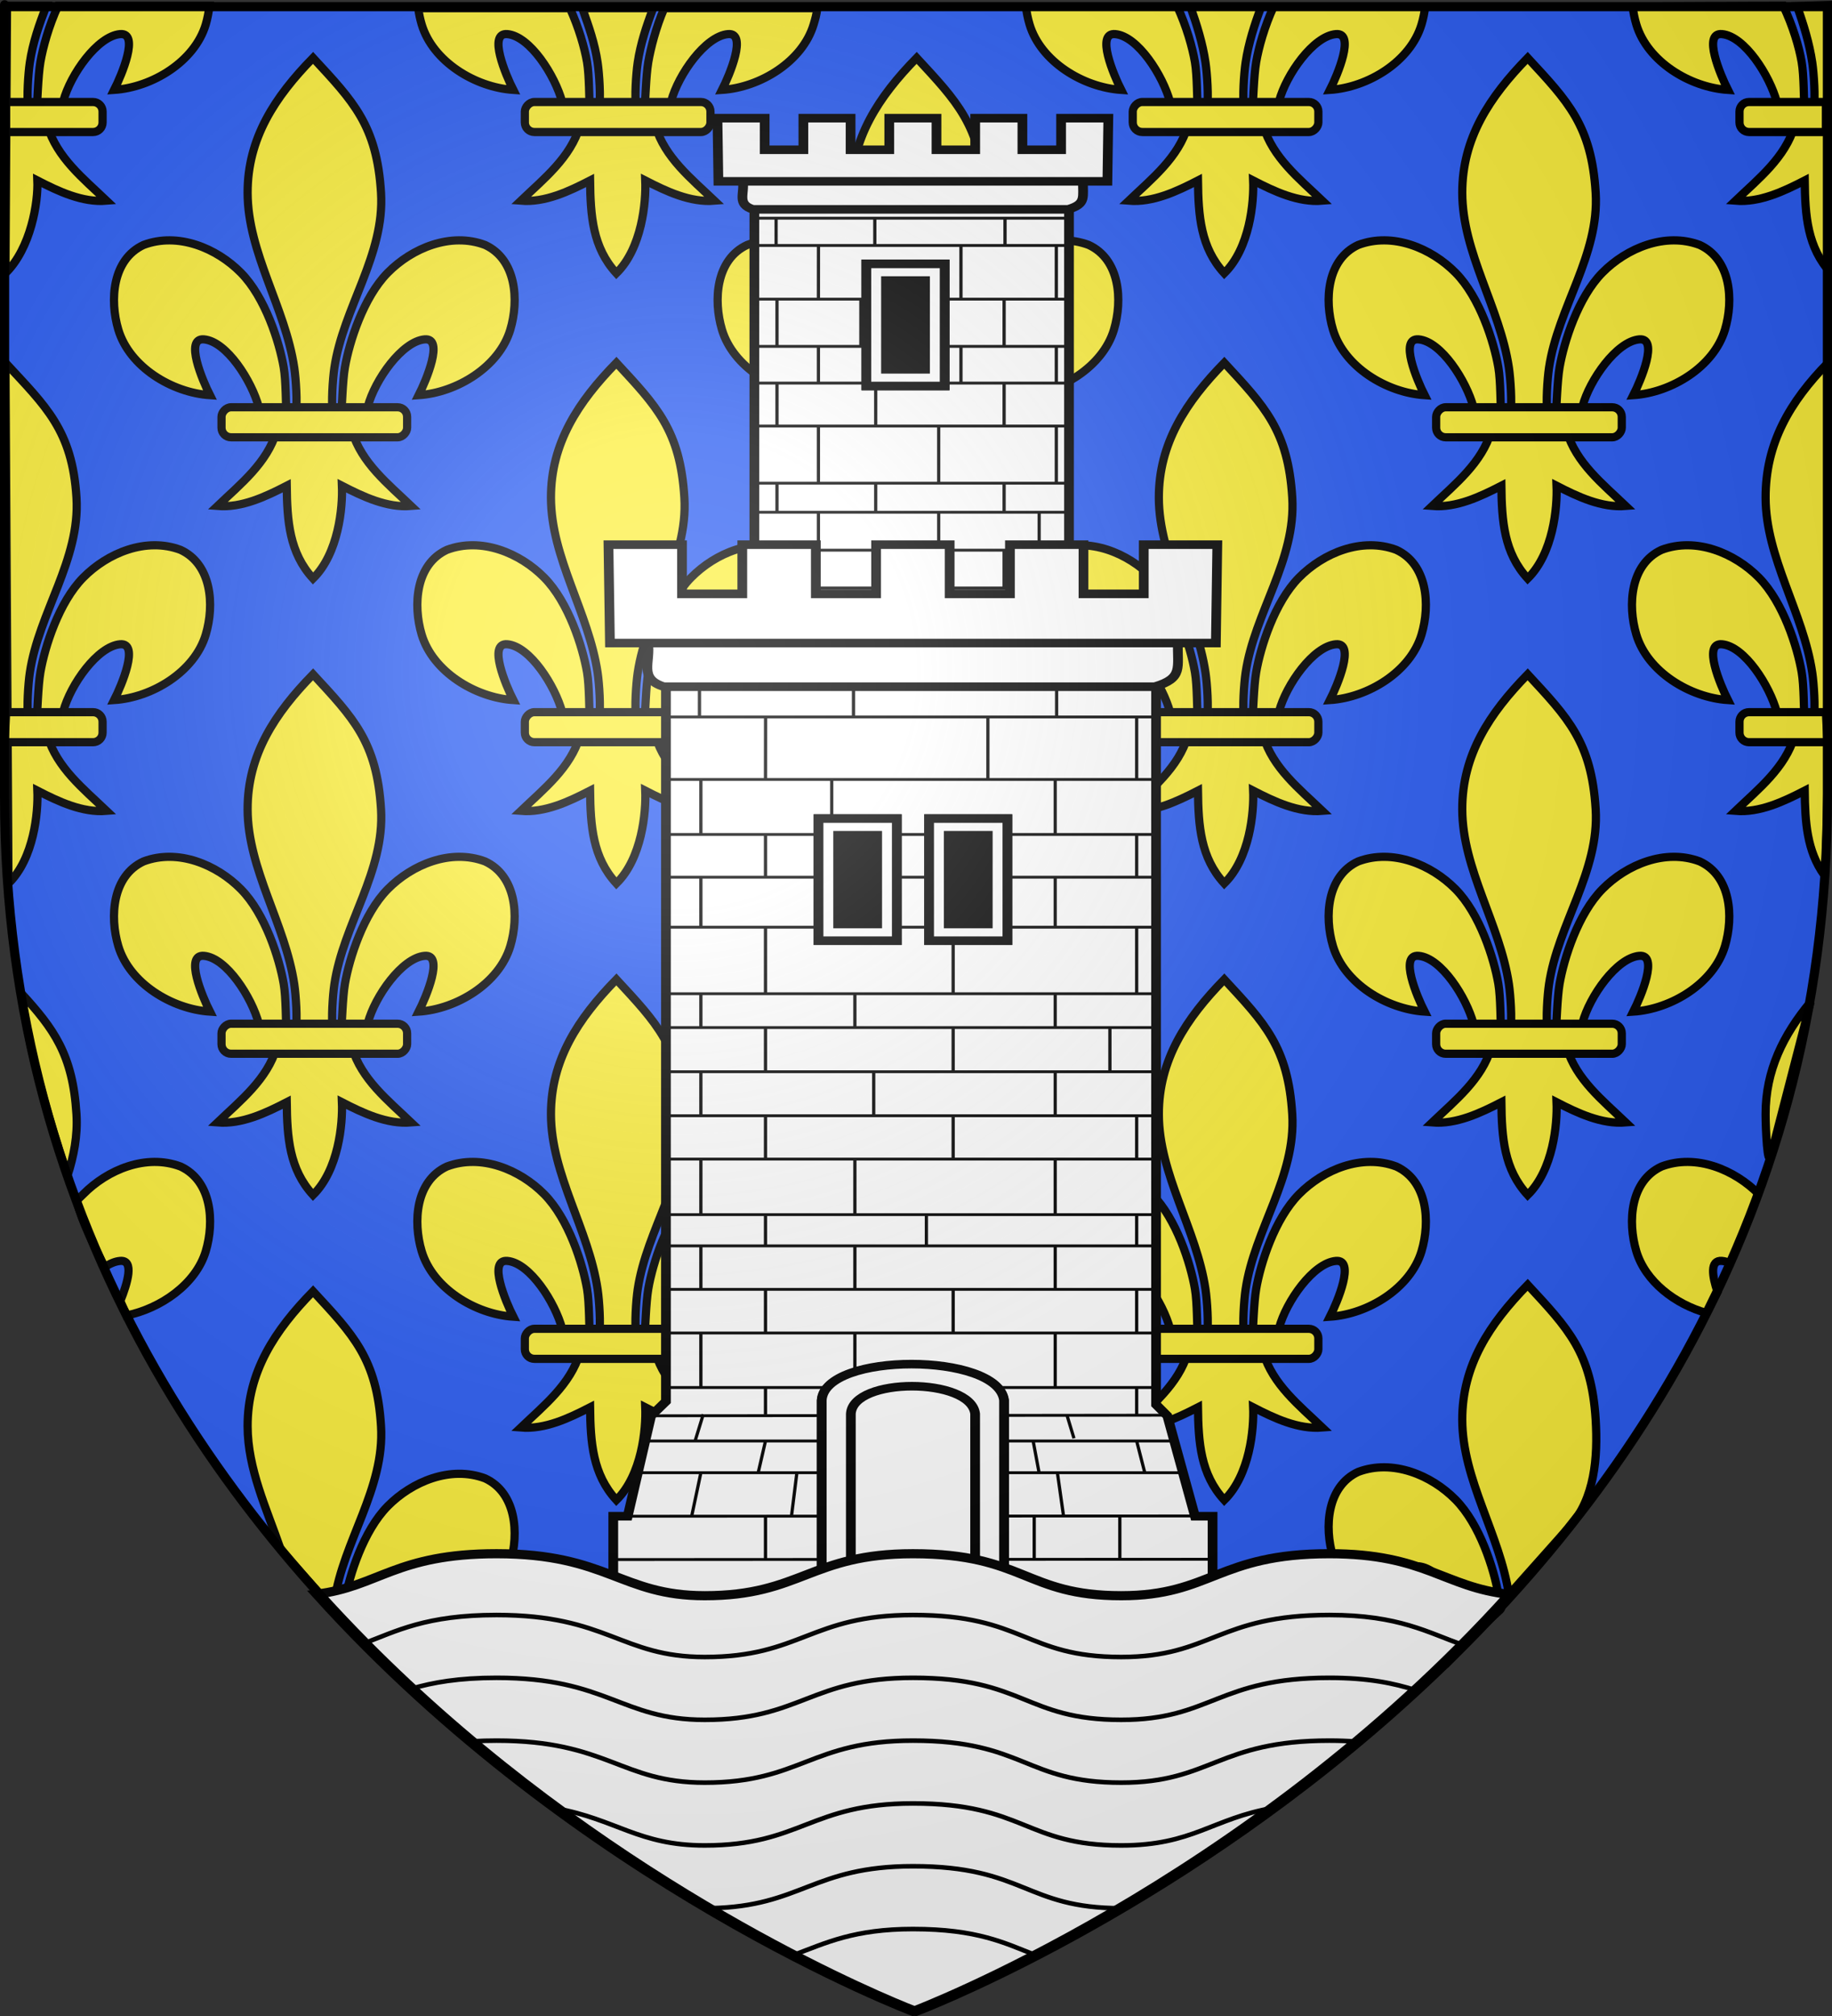 <?xml version="1.0" encoding="UTF-8" standalone="no"?>
<svg
   xmlns:dc="http://purl.org/dc/elements/1.1/"
   xmlns:cc="http://creativecommons.org/ns#"
   xmlns:rdf="http://www.w3.org/1999/02/22-rdf-syntax-ns#"
   xmlns:svg="http://www.w3.org/2000/svg"
   xmlns="http://www.w3.org/2000/svg"
   xmlns:xlink="http://www.w3.org/1999/xlink"
   xmlns:sodipodi="http://sodipodi.sourceforge.net/DTD/sodipodi-0.dtd"
   xmlns:inkscape="http://www.inkscape.org/namespaces/inkscape"
   height="660"
   width="600"
   version="1.0"
   id="svg2"
   sodipodi:version="0.32"
   inkscape:version="0.46"
   sodipodi:docname="Blason ville fr Niort (Deux-Sèvres).svg"
   sodipodi:docbase="C:\Documents and Settings\Standard\Mes documents\aaaOuiqui\Blasons\Blasons Yvelines svg"
   inkscape:export-filename="/Users/olivier/Desktop/Blason Rouge/Blason_Vide_3D.png"
   inkscape:export-xdpi="144"
   inkscape:export-ydpi="144"
   inkscape:output_extension="org.inkscape.output.svg.inkscape">
  <rect width="100%" height="100%" fill="#333333" stroke="none"/>
  <sodipodi:namedview
     inkscape:window-height="814"
     inkscape:window-width="1152"
     inkscape:pageshadow="2"
     inkscape:pageopacity="0.0"
     guidetolerance="10.0"
     gridtolerance="10.0"
     objecttolerance="10.0"
     borderopacity="1.0"
     bordercolor="#666666"
     pagecolor="#ffffff"
     id="base"
     showgrid="false"
     height="660px"
     inkscape:zoom="0.50000001"
     inkscape:cx="304.57374"
     inkscape:cy="112.12045"
     inkscape:window-x="-8"
     inkscape:window-y="-8"
     inkscape:current-layer="layer4"
     showguides="true"
     inkscape:guide-bbox="true" />
  <desc
     id="desc4">Flag of Canton of Valais (Wallis)</desc>
  <defs
     id="defs6">
    <linearGradient
       id="linearGradient2893">
      <stop
         style="stop-color:white;stop-opacity:0.314;"
         offset="0"
         id="stop2895" />
      <stop
         id="stop2897"
         offset="0.19"
         style="stop-color:white;stop-opacity:0.251;" />
      <stop
         style="stop-color:#6b6b6b;stop-opacity:0.125;"
         offset="0.6"
         id="stop2901" />
      <stop
         style="stop-color:black;stop-opacity:0.125;"
         offset="1"
         id="stop2899" />
    </linearGradient>
    <radialGradient
       inkscape:collect="always"
       xlink:href="#linearGradient2893"
       id="radialGradient3163"
       gradientUnits="userSpaceOnUse"
       gradientTransform="matrix(1.353,0,0,1.349,-77.629,-85.747)"
       cx="221.445"
       cy="226.331"
       fx="221.445"
       fy="226.331"
       r="300" />
    <g
       id="s">
      <g
         id="c">
        <path
           transform="matrix(0.951,0.309,-0.309,0.951,0,-1)"
           d="M 0,0 L 0,1 L 0.5,1 L 0,0 z"
           id="t" />
        <use
           height="540"
           width="810"
           y="0"
           x="0"
           id="use2144"
           transform="scale(-1,1)"
           xlink:href="#t" />
      </g>
      <g
         id="a">
        <use
           height="540"
           width="810"
           y="0"
           x="0"
           id="use2147"
           transform="matrix(0.309,0.951,-0.951,0.309,0,0)"
           xlink:href="#c" />
        <use
           height="540"
           width="810"
           y="0"
           x="0"
           id="use2149"
           transform="matrix(-0.809,0.588,-0.588,-0.809,0,0)"
           xlink:href="#c" />
      </g>
      <use
         height="540"
         width="810"
         y="0"
         x="0"
         id="use2151"
         transform="scale(-1,1)"
         xlink:href="#a" />
    </g>
  </defs>
  <g
     inkscape:groupmode="layer"
     id="layer3"
     inkscape:label="Fond écu"
     style="display:inline"
     sodipodi:insensitive="true">
    <path
       id="path11575"
       style="fill:#2b5df2;fill-opacity:1;fill-rule:evenodd;stroke:none;stroke-width:1px;stroke-linecap:butt;stroke-linejoin:miter;stroke-opacity:1;display:inline"
       d="M 299,658.5 C 299,658.5 597.5,546.18 597.5,260.728 C 597.5,-24.723 597.5,2.176 597.5,2.176 L 0.5,2.176 L 0.5,260.728 C 0.5,546.18 299,658.5 299,658.5 z"
       sodipodi:nodetypes="cccccc" />
  </g>
  <g
     inkscape:groupmode="layer"
     id="layer4"
     inkscape:label="Meubles"
     style="display:inline">
    <rect
       style="opacity:1;fill:#ffffff;fill-opacity:1;fill-rule:evenodd;stroke:#000000;stroke-width:2;stroke-linecap:round;stroke-linejoin:round;stroke-miterlimit:4;stroke-dasharray:none;stroke-dashoffset:0;stroke-opacity:1"
       id="rect12745"
       width="2"
       height="0"
       x="855.25"
       y="-38.25" />
    <g
       style="stroke:#000000;stroke-width:6.01;stroke-miterlimit:4;stroke-dasharray:none;stroke-opacity:1;display:inline"
       id="g3873"
       transform="matrix(0.447,0,0,0.447,24.281,245.339)">
      <path
         sodipodi:nodetypes="cssssccscsscccccc"
         id="path3875"
         d="M -20.338,-544.614 C -25.607,-530.93 -30.322,-517.536 -32.472,-503.038 C -33.716,-494.649 -34.783,-477.525 -33.659,-470.58 C -32.827,-465.437 -30.267,-449.725 -27.472,-469.166 C -26.897,-473.165 -26.485,-493.226 -24.722,-503.413 C -22.847,-514.248 -18.561,-529.881 -11.768,-544.614 L 99.136,-544.614 C 98.612,-540.036 97.683,-535.157 96.434,-530.976 C 88.296,-503.72 57.193,-484.855 29.309,-483.007 C 34.835,-493.933 48.059,-525.12 33.716,-523.882 C 17.113,-522.449 -2.747,-494.201 -7.917,-474.823 C -9.864,-467.525 -9.078,-456.195 -19.503,-456.663 C -12.628,-433.435 6.777,-418.065 23.778,-401.851 C 6.056,-400.377 -11.477,-408.718 -26.941,-416.663 C -26.287,-400.738 -31.614,-367.096 -50.333,-348.726 L -49.187,-544.614 L -20.338,-544.614 z"
         style="fill:#fcef3c;fill-opacity:1;fill-rule:evenodd;stroke:#000000;stroke-width:6.01;stroke-linecap:butt;stroke-linejoin:miter;stroke-miterlimit:4;stroke-dasharray:none;stroke-opacity:1" />
      <path
         transform="scale(-1,1)"
         style="fill:#fcef3c;fill-opacity:1;fill-rule:evenodd;stroke-linejoin:round"
         d="M -13.829,-474.154 L 49.821,-474.154 L 49.821,-452.154 L -13.829,-452.154 C -17.713,-452.154 -20.841,-455.282 -20.841,-459.166 L -20.841,-467.142 C -20.841,-471.027 -17.713,-474.154 -13.829,-474.154 z"
         id="rect3877"
         sodipodi:nodetypes="ccccccc" />
    </g>
    <g
       style="stroke:#000000;stroke-width:6.01;stroke-miterlimit:4;stroke-dasharray:none;stroke-opacity:1;display:inline"
       id="g6747"
       transform="matrix(0.447,0,0,0.447,223.371,245.339)">
      <path
         sodipodi:nodetypes="cssssccscsscccccccsscsccsssscc"
         id="path6749"
         d="M -21.157,-542.838 C -26.091,-529.848 -30.434,-516.781 -32.472,-503.038 C -33.716,-494.649 -34.783,-477.525 -33.659,-470.58 C -32.827,-465.437 -30.267,-449.725 -27.472,-469.166 C -26.897,-473.165 -26.485,-493.226 -24.722,-503.413 C -22.964,-513.568 -19.09,-528.944 -13.018,-542.838 L 99.119,-542.838 C 98.592,-538.31 97.67,-535.112 96.434,-530.976 C 88.296,-503.72 57.193,-484.855 29.309,-483.007 C 34.835,-493.933 48.059,-525.12 33.716,-523.882 C 17.113,-522.449 -2.747,-494.201 -7.917,-474.823 C -9.864,-467.525 -9.078,-456.195 -19.503,-456.663 C -12.628,-433.435 6.777,-418.065 23.778,-401.851 C 6.056,-400.377 -11.477,-408.718 -26.941,-416.663 C -26.287,-400.738 -29.378,-367.096 -48.097,-348.726 C -65.472,-367.642 -67.053,-390.712 -67.378,-416.663 C -82.841,-408.718 -100.374,-400.377 -118.097,-401.851 C -101.096,-418.065 -81.69,-433.435 -74.816,-456.663 C -85.241,-456.195 -85.868,-466.818 -87.816,-474.116 C -92.986,-493.493 -111.432,-522.449 -128.034,-523.882 C -142.378,-525.12 -129.153,-493.933 -123.628,-483.007 C -151.512,-484.855 -182.614,-503.72 -190.753,-530.976 C -191.876,-534.737 -192.741,-538.738 -193.285,-542.838 L -82.112,-542.838 C -75.573,-528.388 -71.431,-514.013 -69.597,-503.413 C -67.834,-493.226 -68.129,-474.579 -67.554,-470.58 C -64.758,-451.139 -61.492,-465.437 -60.659,-470.58 C -59.535,-477.525 -60.603,-494.649 -61.847,-503.038 C -63.954,-517.25 -68.229,-529.25 -73.064,-542.838 L -21.157,-542.838 z"
         style="fill:#fcef3c;fill-opacity:1;fill-rule:evenodd;stroke:#000000;stroke-width:6.01;stroke-linecap:butt;stroke-linejoin:miter;stroke-miterlimit:4;stroke-dasharray:none;stroke-opacity:1" />
      <rect
         transform="scale(-1,1)"
         ry="7.012"
         y="-474.154"
         x="-20.841"
         height="22"
         width="136"
         id="rect6751"
         style="fill:#fcef3c;fill-opacity:1;fill-rule:evenodd;stroke:#000000;stroke-width:6.01;stroke-linejoin:round;stroke-miterlimit:4;stroke-dasharray:none;stroke-opacity:1"
         rx="7.012" />
    </g>
    <g
       style="stroke:#000000;stroke-width:6.01;stroke-miterlimit:4;stroke-dasharray:none;stroke-opacity:1;display:inline"
       id="g3861"
       transform="matrix(0.447,0,0,0.447,124.023,345.278)">
      <path
         sodipodi:nodetypes="csssssscscsscccccccsscscssssssc"
         id="path3863"
         d="M -48.097,-730.047 C -18.635,-698.201 -1.311,-680.639 1.716,-631.226 C 4.517,-585.498 -25.913,-547.267 -32.472,-503.038 C -33.716,-494.649 -34.783,-477.525 -33.659,-470.58 C -32.827,-465.437 -30.267,-449.725 -27.472,-469.166 C -26.897,-473.165 -26.485,-493.226 -24.722,-503.413 C -21.51,-521.974 -11.224,-554.612 6.622,-572.694 C 24.46,-590.769 52.726,-602.493 77.934,-593.038 C 100.774,-582.5 102.933,-552.738 96.434,-530.976 C 88.296,-503.72 57.193,-484.855 29.309,-483.007 C 34.835,-493.933 48.059,-525.12 33.716,-523.882 C 17.113,-522.449 -2.747,-494.201 -7.917,-474.823 C -9.864,-467.525 -9.078,-456.195 -19.503,-456.663 C -12.628,-433.435 6.777,-418.065 23.778,-401.851 C 6.056,-400.377 -11.477,-408.718 -26.941,-416.663 C -26.287,-400.738 -29.378,-367.096 -48.097,-348.726 C -65.472,-367.642 -67.053,-390.712 -67.378,-416.663 C -82.841,-408.718 -100.374,-400.377 -118.097,-401.851 C -101.096,-418.065 -81.69,-433.435 -74.816,-456.663 C -85.241,-456.195 -85.868,-466.818 -87.816,-474.116 C -92.986,-493.493 -111.432,-522.449 -128.034,-523.882 C -142.378,-525.12 -129.153,-493.933 -123.628,-483.007 C -151.512,-484.855 -182.614,-503.72 -190.753,-530.976 C -197.252,-552.738 -195.093,-582.5 -172.253,-593.038 C -147.045,-602.493 -118.779,-590.769 -100.941,-572.694 C -83.095,-554.612 -72.809,-521.974 -69.597,-503.413 C -67.834,-493.226 -68.129,-474.579 -67.554,-470.58 C -64.758,-451.139 -61.492,-465.437 -60.659,-470.58 C -59.535,-477.525 -60.603,-494.649 -61.847,-503.038 C -68.406,-547.267 -95.956,-587.053 -96.034,-631.226 C -96.104,-671.112 -76.051,-701.46 -48.097,-730.047 z"
         style="fill:#fcef3c;fill-opacity:1;fill-rule:evenodd;stroke:#000000;stroke-width:6.01;stroke-linecap:butt;stroke-linejoin:miter;stroke-miterlimit:4;stroke-dasharray:none;stroke-opacity:1" />
      <rect
         transform="scale(-1,1)"
         ry="7.012"
         y="-474.154"
         x="-20.841"
         height="22"
         width="136"
         id="rect3865"
         style="fill:#fcef3c;fill-opacity:1;fill-rule:evenodd;stroke:#000000;stroke-width:6.01;stroke-linejoin:round;stroke-miterlimit:4;stroke-dasharray:none;stroke-opacity:1"
         rx="7.012" />
    </g>
    <g
       transform="matrix(0.447,0,0,0.447,223.371,445.096)"
       id="g6876"
       style="stroke:#000000;stroke-width:6.01;stroke-miterlimit:4;stroke-dasharray:none;stroke-opacity:1;display:inline">
      <path
         style="fill:#fcef3c;fill-opacity:1;fill-rule:evenodd;stroke:#000000;stroke-width:6.01;stroke-linecap:butt;stroke-linejoin:miter;stroke-miterlimit:4;stroke-dasharray:none;stroke-opacity:1"
         d="M -48.097,-730.047 C -18.635,-698.201 -1.311,-680.639 1.716,-631.226 C 4.517,-585.498 -25.913,-547.267 -32.472,-503.038 C -33.716,-494.649 -34.783,-477.525 -33.659,-470.58 C -32.827,-465.437 -30.267,-449.725 -27.472,-469.166 C -26.897,-473.165 -26.485,-493.226 -24.722,-503.413 C -21.51,-521.974 -11.224,-554.612 6.622,-572.694 C 24.46,-590.769 52.726,-602.493 77.934,-593.038 C 100.774,-582.5 102.933,-552.738 96.434,-530.976 C 88.296,-503.72 57.193,-484.855 29.309,-483.007 C 34.835,-493.933 48.059,-525.12 33.716,-523.882 C 17.113,-522.449 -2.747,-494.201 -7.917,-474.823 C -9.864,-467.525 -9.078,-456.195 -19.503,-456.663 C -12.628,-433.435 6.777,-418.065 23.778,-401.851 C 6.056,-400.377 -11.477,-408.718 -26.941,-416.663 C -26.287,-400.738 -29.378,-367.096 -48.097,-348.726 C -65.472,-367.642 -67.053,-390.712 -67.378,-416.663 C -82.841,-408.718 -100.374,-400.377 -118.097,-401.851 C -101.096,-418.065 -81.69,-433.435 -74.816,-456.663 C -85.241,-456.195 -85.868,-466.818 -87.816,-474.116 C -92.986,-493.493 -111.432,-522.449 -128.034,-523.882 C -142.378,-525.12 -129.153,-493.933 -123.628,-483.007 C -151.512,-484.855 -182.614,-503.72 -190.753,-530.976 C -197.252,-552.738 -195.093,-582.5 -172.253,-593.038 C -147.045,-602.493 -118.779,-590.769 -100.941,-572.694 C -83.095,-554.612 -72.809,-521.974 -69.597,-503.413 C -67.834,-493.226 -68.129,-474.579 -67.554,-470.58 C -64.758,-451.139 -61.492,-465.437 -60.659,-470.58 C -59.535,-477.525 -60.603,-494.649 -61.847,-503.038 C -68.406,-547.267 -95.956,-587.053 -96.034,-631.226 C -96.104,-671.112 -76.051,-701.46 -48.097,-730.047 z"
         id="path6878"
         sodipodi:nodetypes="csssssscscsscccccccsscscssssssc" />
      <rect
         rx="7.012"
         style="fill:#fcef3c;fill-opacity:1;fill-rule:evenodd;stroke:#000000;stroke-width:6.01;stroke-linejoin:round;stroke-miterlimit:4;stroke-dasharray:none;stroke-opacity:1"
         id="rect6880"
         width="136"
         height="22"
         x="-20.841"
         y="-474.154"
         ry="7.012"
         transform="scale(-1,1)" />
    </g>
    <g
       transform="matrix(0.447,0,0,0.447,422.462,445.096)"
       id="g6882"
       style="stroke:#000000;stroke-width:6.01;stroke-miterlimit:4;stroke-dasharray:none;stroke-opacity:1;display:inline">
      <path
         style="fill:#fcef3c;fill-opacity:1;fill-rule:evenodd;stroke:#000000;stroke-width:6.01;stroke-linecap:butt;stroke-linejoin:miter;stroke-miterlimit:4;stroke-dasharray:none;stroke-opacity:1"
         d="M -48.097,-730.047 C -18.635,-698.201 -1.311,-680.639 1.716,-631.226 C 4.517,-585.498 -25.913,-547.267 -32.472,-503.038 C -33.716,-494.649 -34.783,-477.525 -33.659,-470.58 C -32.827,-465.437 -30.267,-449.725 -27.472,-469.166 C -26.897,-473.165 -26.485,-493.226 -24.722,-503.413 C -21.51,-521.974 -11.224,-554.612 6.622,-572.694 C 24.46,-590.769 52.726,-602.493 77.934,-593.038 C 100.774,-582.5 102.933,-552.738 96.434,-530.976 C 88.296,-503.72 57.193,-484.855 29.309,-483.007 C 34.835,-493.933 48.059,-525.12 33.716,-523.882 C 17.113,-522.449 -2.747,-494.201 -7.917,-474.823 C -9.864,-467.525 -9.078,-456.195 -19.503,-456.663 C -12.628,-433.435 6.777,-418.065 23.778,-401.851 C 6.056,-400.377 -11.477,-408.718 -26.941,-416.663 C -26.287,-400.738 -29.378,-367.096 -48.097,-348.726 C -65.472,-367.642 -67.053,-390.712 -67.378,-416.663 C -82.841,-408.718 -100.374,-400.377 -118.097,-401.851 C -101.096,-418.065 -81.69,-433.435 -74.816,-456.663 C -85.241,-456.195 -85.868,-466.818 -87.816,-474.116 C -92.986,-493.493 -111.432,-522.449 -128.034,-523.882 C -142.378,-525.12 -129.153,-493.933 -123.628,-483.007 C -151.512,-484.855 -182.614,-503.72 -190.753,-530.976 C -197.252,-552.738 -195.093,-582.5 -172.253,-593.038 C -147.045,-602.493 -118.779,-590.769 -100.941,-572.694 C -83.095,-554.612 -72.809,-521.974 -69.597,-503.413 C -67.834,-493.226 -68.129,-474.579 -67.554,-470.58 C -64.758,-451.139 -61.492,-465.437 -60.659,-470.58 C -59.535,-477.525 -60.603,-494.649 -61.847,-503.038 C -68.406,-547.267 -95.956,-587.053 -96.034,-631.226 C -96.104,-671.112 -76.051,-701.46 -48.097,-730.047 z"
         id="path6884"
         sodipodi:nodetypes="csssssscscsscccccccsscscssssssc" />
      <rect
         rx="7.012"
         style="fill:#fcef3c;fill-opacity:1;fill-rule:evenodd;stroke:#000000;stroke-width:6.01;stroke-linejoin:round;stroke-miterlimit:4;stroke-dasharray:none;stroke-opacity:1"
         id="rect6886"
         width="136"
         height="22"
         x="-20.841"
         y="-474.154"
         ry="7.012"
         transform="scale(-1,1)" />
    </g>
    <g
       transform="matrix(0.447,0,0,0.447,321.72,547.096)"
       id="g6890"
       style="stroke:#000000;stroke-width:6.01;stroke-miterlimit:4;stroke-dasharray:none;stroke-opacity:1;display:inline">
      <path
         style="fill:#fcef3c;fill-opacity:1;fill-rule:evenodd;stroke:#000000;stroke-width:6.01;stroke-linecap:butt;stroke-linejoin:miter;stroke-miterlimit:4;stroke-dasharray:none;stroke-opacity:1"
         d="M -48.097,-730.047 C -18.635,-698.201 -1.311,-680.639 1.716,-631.226 C 4.517,-585.498 -25.913,-547.267 -32.472,-503.038 C -33.716,-494.649 -34.783,-477.525 -33.659,-470.58 C -32.827,-465.437 -30.267,-449.725 -27.472,-469.166 C -26.897,-473.165 -26.485,-493.226 -24.722,-503.413 C -21.51,-521.974 -11.224,-554.612 6.622,-572.694 C 24.46,-590.769 52.726,-602.493 77.934,-593.038 C 100.774,-582.5 102.933,-552.738 96.434,-530.976 C 88.296,-503.72 57.193,-484.855 29.309,-483.007 C 34.835,-493.933 48.059,-525.12 33.716,-523.882 C 17.113,-522.449 -2.747,-494.201 -7.917,-474.823 C -9.864,-467.525 -9.078,-456.195 -19.503,-456.663 C -12.628,-433.435 6.777,-418.065 23.778,-401.851 C 6.056,-400.377 -11.477,-408.718 -26.941,-416.663 C -26.287,-400.738 -29.378,-367.096 -48.097,-348.726 C -65.472,-367.642 -67.053,-390.712 -67.378,-416.663 C -82.841,-408.718 -100.374,-400.377 -118.097,-401.851 C -101.096,-418.065 -81.69,-433.435 -74.816,-456.663 C -85.241,-456.195 -85.868,-466.818 -87.816,-474.116 C -92.986,-493.493 -111.432,-522.449 -128.034,-523.882 C -142.378,-525.12 -129.153,-493.933 -123.628,-483.007 C -151.512,-484.855 -182.614,-503.72 -190.753,-530.976 C -197.252,-552.738 -195.093,-582.5 -172.253,-593.038 C -147.045,-602.493 -118.779,-590.769 -100.941,-572.694 C -83.095,-554.612 -72.809,-521.974 -69.597,-503.413 C -67.834,-493.226 -68.129,-474.579 -67.554,-470.58 C -64.758,-451.139 -61.492,-465.437 -60.659,-470.58 C -59.535,-477.525 -60.603,-494.649 -61.847,-503.038 C -68.406,-547.267 -95.956,-587.053 -96.034,-631.226 C -96.104,-671.112 -76.051,-701.46 -48.097,-730.047 z"
         id="path6892"
         sodipodi:nodetypes="csssssscscsscccccccsscscssssssc" />
      <rect
         rx="7.012"
         style="fill:#fcef3c;fill-opacity:1;fill-rule:evenodd;stroke:#000000;stroke-width:6.01;stroke-linejoin:round;stroke-miterlimit:4;stroke-dasharray:none;stroke-opacity:1"
         id="rect6894"
         width="136"
         height="22"
         x="-20.841"
         y="-474.154"
         ry="7.012"
         transform="scale(-1,1)" />
    </g>
    <g
       transform="matrix(0.447,0,0,0.447,321.72,345.278)"
       id="g6896"
       style="stroke:#000000;stroke-width:6.01;stroke-miterlimit:4;stroke-dasharray:none;stroke-opacity:1;display:inline">
      <path
         style="fill:#fcef3c;fill-opacity:1;fill-rule:evenodd;stroke:#000000;stroke-width:6.01;stroke-linecap:butt;stroke-linejoin:miter;stroke-miterlimit:4;stroke-dasharray:none;stroke-opacity:1"
         d="M -48.097,-730.047 C -18.635,-698.201 -1.311,-680.639 1.716,-631.226 C 4.517,-585.498 -25.913,-547.267 -32.472,-503.038 C -33.716,-494.649 -34.783,-477.525 -33.659,-470.58 C -32.827,-465.437 -30.267,-449.725 -27.472,-469.166 C -26.897,-473.165 -26.485,-493.226 -24.722,-503.413 C -21.51,-521.974 -11.224,-554.612 6.622,-572.694 C 24.46,-590.769 52.726,-602.493 77.934,-593.038 C 100.774,-582.5 102.933,-552.738 96.434,-530.976 C 88.296,-503.72 57.193,-484.855 29.309,-483.007 C 34.835,-493.933 48.059,-525.12 33.716,-523.882 C 17.113,-522.449 -2.747,-494.201 -7.917,-474.823 C -9.864,-467.525 -9.078,-456.195 -19.503,-456.663 C -12.628,-433.435 6.777,-418.065 23.778,-401.851 C 6.056,-400.377 -11.477,-408.718 -26.941,-416.663 C -26.287,-400.738 -29.378,-367.096 -48.097,-348.726 C -65.472,-367.642 -67.053,-390.712 -67.378,-416.663 C -82.841,-408.718 -100.374,-400.377 -118.097,-401.851 C -101.096,-418.065 -81.69,-433.435 -74.816,-456.663 C -85.241,-456.195 -85.868,-466.818 -87.816,-474.116 C -92.986,-493.493 -111.432,-522.449 -128.034,-523.882 C -142.378,-525.12 -129.153,-493.933 -123.628,-483.007 C -151.512,-484.855 -182.614,-503.72 -190.753,-530.976 C -197.252,-552.738 -195.093,-582.5 -172.253,-593.038 C -147.045,-602.493 -118.779,-590.769 -100.941,-572.694 C -83.095,-554.612 -72.809,-521.974 -69.597,-503.413 C -67.834,-493.226 -68.129,-474.579 -67.554,-470.58 C -64.758,-451.139 -61.492,-465.437 -60.659,-470.58 C -59.535,-477.525 -60.603,-494.649 -61.847,-503.038 C -68.406,-547.267 -95.956,-587.053 -96.034,-631.226 C -96.104,-671.112 -76.051,-701.46 -48.097,-730.047 z"
         id="path6898"
         sodipodi:nodetypes="csssssscscsscccccccsscscssssssc" />
      <rect
         rx="7.012"
         style="fill:#fcef3c;fill-opacity:1;fill-rule:evenodd;stroke:#000000;stroke-width:6.01;stroke-linejoin:round;stroke-miterlimit:4;stroke-dasharray:none;stroke-opacity:1"
         id="rect6900"
         width="136"
         height="22"
         x="-20.841"
         y="-474.154"
         ry="7.012"
         transform="scale(-1,1)" />
    </g>
    <g
       style="stroke:#000000;stroke-width:6.01;stroke-miterlimit:4;stroke-dasharray:none;stroke-opacity:1;display:inline"
       id="g6908"
       transform="matrix(0.447,0,0,0.447,422.462,646.975)">
      <path
         sodipodi:nodetypes="csssssscscsscccccccsscscssssssc"
         id="path6910"
         d="M -48.097,-730.047 C -18.635,-698.201 -1.311,-680.639 1.716,-631.226 C 4.517,-585.498 -25.913,-547.267 -32.472,-503.038 C -33.716,-494.649 -34.783,-477.525 -33.659,-470.58 C -32.827,-465.437 -30.267,-449.725 -27.472,-469.166 C -26.897,-473.165 -26.485,-493.226 -24.722,-503.413 C -21.51,-521.974 -11.224,-554.612 6.622,-572.694 C 24.46,-590.769 52.726,-602.493 77.934,-593.038 C 100.774,-582.5 102.933,-552.738 96.434,-530.976 C 88.296,-503.72 57.193,-484.855 29.309,-483.007 C 34.835,-493.933 48.059,-525.12 33.716,-523.882 C 17.113,-522.449 -2.747,-494.201 -7.917,-474.823 C -9.864,-467.525 -9.078,-456.195 -19.503,-456.663 C -12.628,-433.435 6.777,-418.065 23.778,-401.851 C 6.056,-400.377 -11.477,-408.718 -26.941,-416.663 C -26.287,-400.738 -29.378,-367.096 -48.097,-348.726 C -65.472,-367.642 -67.053,-390.712 -67.378,-416.663 C -82.841,-408.718 -100.374,-400.377 -118.097,-401.851 C -101.096,-418.065 -81.69,-433.435 -74.816,-456.663 C -85.241,-456.195 -85.868,-466.818 -87.816,-474.116 C -92.986,-493.493 -111.432,-522.449 -128.034,-523.882 C -142.378,-525.12 -129.153,-493.933 -123.628,-483.007 C -151.512,-484.855 -182.614,-503.72 -190.753,-530.976 C -197.252,-552.738 -195.093,-582.5 -172.253,-593.038 C -147.045,-602.493 -118.779,-590.769 -100.941,-572.694 C -83.095,-554.612 -72.809,-521.974 -69.597,-503.413 C -67.834,-493.226 -68.129,-474.579 -67.554,-470.58 C -64.758,-451.139 -61.492,-465.437 -60.659,-470.58 C -59.535,-477.525 -60.603,-494.649 -61.847,-503.038 C -68.406,-547.267 -95.956,-587.053 -96.034,-631.226 C -96.104,-671.112 -76.051,-701.46 -48.097,-730.047 z"
         style="fill:#fcef3c;fill-opacity:1;fill-rule:evenodd;stroke:#000000;stroke-width:6.01;stroke-linecap:butt;stroke-linejoin:miter;stroke-miterlimit:4;stroke-dasharray:none;stroke-opacity:1" />
      <rect
         transform="scale(-1,1)"
         ry="7.012"
         y="-474.154"
         x="-20.841"
         height="22"
         width="136"
         id="rect6912"
         style="fill:#fcef3c;fill-opacity:1;fill-rule:evenodd;stroke:#000000;stroke-width:6.01;stroke-linejoin:round;stroke-miterlimit:4;stroke-dasharray:none;stroke-opacity:1"
         rx="7.012" />
    </g>
    <g
       style="stroke:#000000;stroke-width:6.01;stroke-miterlimit:4;stroke-dasharray:none;stroke-opacity:1;display:inline"
       id="g6914"
       transform="matrix(0.447,0,0,0.447,621.18,646.975)">
      <path
         sodipodi:nodetypes="csccscscssc"
         id="path6916"
         d="M -121.236,-521.883 C -123.511,-522.991 -125.789,-523.688 -128.034,-523.882 C -136.973,-524.653 -135.205,-512.831 -131.266,-501.169 L -139.194,-485.705 C -162.187,-492.087 -184.113,-508.738 -190.753,-530.976 C -197.252,-552.738 -195.093,-582.5 -172.253,-593.038 C -147.045,-602.493 -118.779,-590.769 -100.941,-572.694 M -63.093,-713.506 L -92.168,-601.157 C -94.708,-591.341 -96.016,-621.004 -96.034,-631.226 C -96.091,-663.532 -82.945,-689.582 -63.093,-713.506 z"
         style="fill:#fcef3c;fill-opacity:1;fill-rule:evenodd;stroke:#000000;stroke-width:6.01;stroke-linecap:butt;stroke-linejoin:miter;stroke-miterlimit:4;stroke-dasharray:none;stroke-opacity:1" />
    </g>
    <g
       style="stroke:#000000;stroke-width:6.01;stroke-miterlimit:4;stroke-dasharray:none;stroke-opacity:1;display:inline"
       id="g6922"
       transform="matrix(0.447,0,0,0.447,521.831,746.955)">
      <path
         sodipodi:nodetypes="ccscssccscscsss"
         id="path6924"
         d="M -17.161,-553.183 L -61.847,-503.038 C -68.406,-547.267 -95.956,-587.053 -96.034,-631.226 C -96.104,-671.112 -76.051,-701.46 -48.097,-730.047 C -18.635,-698.201 -1.311,-680.639 1.716,-631.226 C 3.417,-603.453 0.922,-573.474 -17.161,-553.183 z M -68.444,-491.856 L -87.816,-474.116 C -92.986,-493.493 -111.432,-522.449 -128.034,-523.882 C -142.378,-525.12 -129.153,-493.933 -123.628,-483.007 C -151.512,-484.855 -182.614,-503.72 -190.753,-530.976 C -197.252,-552.738 -195.093,-582.5 -172.253,-593.038 C -147.045,-602.493 -118.779,-590.769 -100.941,-572.694 C -83.095,-554.612 -72.809,-521.974 -69.597,-503.413 C -69.036,-500.17 -65.333,-494.706 -68.444,-491.856 z"
         style="fill:#fcef3c;fill-opacity:1;fill-rule:evenodd;stroke:#000000;stroke-width:6.01;stroke-linecap:butt;stroke-linejoin:miter;stroke-miterlimit:4;stroke-dasharray:none;stroke-opacity:1" />
      <path
         transform="scale(-1,1)"
         style="fill:#fcef3c;fill-opacity:1;fill-rule:evenodd;stroke-linejoin:round"
         d="M 86.828,-474.154 L 108.147,-474.154 C 112.032,-474.154 115.159,-471.027 115.159,-467.142 L 115.159,-459.166 C 115.159,-455.282 112.032,-452.154 108.147,-452.154 L 86.828,-474.154 z"
         id="rect6926"
         sodipodi:nodetypes="cccccc" />
    </g>
    <g
       style="stroke:#000000;stroke-width:6.01;stroke-miterlimit:4;stroke-dasharray:none;stroke-opacity:1;display:inline"
       id="g6928"
       transform="matrix(0.447,0,0,0.447,521.831,547.096)">
      <path
         sodipodi:nodetypes="csssssscscsscccccccsscscssssssc"
         id="path6930"
         d="M -48.097,-730.047 C -18.635,-698.201 -1.311,-680.639 1.716,-631.226 C 4.517,-585.498 -25.913,-547.267 -32.472,-503.038 C -33.716,-494.649 -34.783,-477.525 -33.659,-470.58 C -32.827,-465.437 -30.267,-449.725 -27.472,-469.166 C -26.897,-473.165 -26.485,-493.226 -24.722,-503.413 C -21.51,-521.974 -11.224,-554.612 6.622,-572.694 C 24.46,-590.769 52.726,-602.493 77.934,-593.038 C 100.774,-582.5 102.933,-552.738 96.434,-530.976 C 88.296,-503.72 57.193,-484.855 29.309,-483.007 C 34.835,-493.933 48.059,-525.12 33.716,-523.882 C 17.113,-522.449 -2.747,-494.201 -7.917,-474.823 C -9.864,-467.525 -9.078,-456.195 -19.503,-456.663 C -12.628,-433.435 6.777,-418.065 23.778,-401.851 C 6.056,-400.377 -11.477,-408.718 -26.941,-416.663 C -26.287,-400.738 -29.378,-367.096 -48.097,-348.726 C -65.472,-367.642 -67.053,-390.712 -67.378,-416.663 C -82.841,-408.718 -100.374,-400.377 -118.097,-401.851 C -101.096,-418.065 -81.69,-433.435 -74.816,-456.663 C -85.241,-456.195 -85.868,-466.818 -87.816,-474.116 C -92.986,-493.493 -111.432,-522.449 -128.034,-523.882 C -142.378,-525.12 -129.153,-493.933 -123.628,-483.007 C -151.512,-484.855 -182.614,-503.72 -190.753,-530.976 C -197.252,-552.738 -195.093,-582.5 -172.253,-593.038 C -147.045,-602.493 -118.779,-590.769 -100.941,-572.694 C -83.095,-554.612 -72.809,-521.974 -69.597,-503.413 C -67.834,-493.226 -68.129,-474.579 -67.554,-470.58 C -64.758,-451.139 -61.492,-465.437 -60.659,-470.58 C -59.535,-477.525 -60.603,-494.649 -61.847,-503.038 C -68.406,-547.267 -95.956,-587.053 -96.034,-631.226 C -96.104,-671.112 -76.051,-701.46 -48.097,-730.047 z"
         style="fill:#fcef3c;fill-opacity:1;fill-rule:evenodd;stroke:#000000;stroke-width:6.01;stroke-linecap:butt;stroke-linejoin:miter;stroke-miterlimit:4;stroke-dasharray:none;stroke-opacity:1" />
      <rect
         transform="scale(-1,1)"
         ry="7.012"
         y="-474.154"
         x="-20.841"
         height="22"
         width="136"
         id="rect6932"
         style="fill:#fcef3c;fill-opacity:1;fill-rule:evenodd;stroke:#000000;stroke-width:6.01;stroke-linejoin:round;stroke-miterlimit:4;stroke-dasharray:none;stroke-opacity:1"
         rx="7.012" />
    </g>
    <g
       transform="matrix(0.447,0,0,0.447,24.281,445.096)"
       id="g7289"
       style="stroke:#000000;stroke-width:6.01;stroke-miterlimit:4;stroke-dasharray:none;stroke-opacity:1;display:inline">
      <path
         style="fill:#fcef3c;fill-opacity:1;fill-rule:evenodd;stroke:#000000;stroke-width:6.01;stroke-linecap:butt;stroke-linejoin:miter;stroke-miterlimit:4;stroke-dasharray:none;stroke-opacity:1"
         d="M -50.333,-730.047 C -20.871,-698.201 -1.311,-680.639 1.716,-631.226 C 4.517,-585.498 -25.913,-547.267 -32.472,-503.038 C -33.716,-494.649 -34.783,-477.525 -33.659,-470.58 C -32.827,-465.437 -30.267,-449.725 -27.472,-469.166 C -26.897,-473.165 -26.485,-493.226 -24.722,-503.413 C -21.51,-521.974 -11.224,-554.612 6.622,-572.694 C 24.46,-590.769 52.726,-602.493 77.934,-593.038 C 100.774,-582.5 102.933,-552.738 96.434,-530.976 C 88.296,-503.72 57.193,-484.855 29.309,-483.007 C 34.835,-493.933 48.059,-525.12 33.716,-523.882 C 17.113,-522.449 -2.747,-494.201 -7.917,-474.823 C -9.864,-467.525 -9.078,-456.195 -19.503,-456.663 C -12.628,-433.435 6.777,-418.065 23.778,-401.851 C 6.056,-400.377 -11.477,-408.718 -26.941,-416.663 C -26.287,-400.738 -29.378,-367.096 -48.097,-348.726 L -50.333,-730.047 z"
         id="path7291"
         sodipodi:nodetypes="csssssscscssccccc" />
      <path
         transform="scale(-1,1)"
         style="fill:#fcef3c;fill-opacity:1;fill-rule:evenodd;stroke-linejoin:round"
         d="M -13.829,-474.154 L 49.821,-474.154 L 50.939,-452.154 L -13.829,-452.154 C -17.713,-452.154 -20.841,-455.282 -20.841,-459.166 L -20.841,-467.142 C -20.841,-471.027 -17.713,-474.154 -13.829,-474.154 z"
         id="rect7293"
         sodipodi:nodetypes="ccccccc" />
    </g>
    <g
       style="stroke:#000000;stroke-width:6.01;stroke-miterlimit:4;stroke-dasharray:none;stroke-opacity:1;display:inline"
       id="g6971"
       transform="matrix(0.447,0,0,0.447,24.281,646.975)">
      <path
         sodipodi:nodetypes="ccscsccscccsc"
         id="path6973"
         d="M 22.382,-519.359 C 14.629,-535.243 6.382,-550.831 1.742,-567.753 C 3.058,-569.35 5.212,-571.265 6.622,-572.694 C 24.46,-590.769 52.726,-602.493 77.934,-593.038 C 100.774,-582.5 102.933,-552.738 96.434,-530.976 C 89.23,-506.849 63.242,-488.902 38.21,-483.908 L 33.832,-494.471 C 39.092,-507.693 44.288,-524.794 33.716,-523.882 C 30.033,-523.564 26.19,-521.927 22.382,-519.359 z M -4.851,-586.196 C -19.592,-630.791 -32.438,-675.387 -38.807,-719.983 C -14.992,-693.946 -0.978,-675.196 1.716,-631.226 C 2.678,-615.513 -0.283,-600.685 -4.851,-586.196 z"
         style="fill:#fcef3c;fill-opacity:1;fill-rule:evenodd;stroke:#000000;stroke-width:6.01;stroke-linecap:butt;stroke-linejoin:miter;stroke-miterlimit:4;stroke-dasharray:none;stroke-opacity:1" />
    </g>
    <g
       style="stroke:#000000;stroke-width:6.01;stroke-miterlimit:4;stroke-dasharray:none;stroke-opacity:1;display:inline"
       id="g6977"
       transform="matrix(0.447,0,0,0.447,223.371,646.975)">
      <path
         sodipodi:nodetypes="csssssscscsscccccccsscscssssssc"
         id="path6979"
         d="M -48.097,-730.047 C -18.635,-698.201 -1.311,-680.639 1.716,-631.226 C 4.517,-585.498 -25.913,-547.267 -32.472,-503.038 C -33.716,-494.649 -34.783,-477.525 -33.659,-470.58 C -32.827,-465.437 -30.267,-449.725 -27.472,-469.166 C -26.897,-473.165 -26.485,-493.226 -24.722,-503.413 C -21.51,-521.974 -11.224,-554.612 6.622,-572.694 C 24.46,-590.769 52.726,-602.493 77.934,-593.038 C 100.774,-582.5 102.933,-552.738 96.434,-530.976 C 88.296,-503.72 57.193,-484.855 29.309,-483.007 C 34.835,-493.933 48.059,-525.12 33.716,-523.882 C 17.113,-522.449 -2.747,-494.201 -7.917,-474.823 C -9.864,-467.525 -9.078,-456.195 -19.503,-456.663 C -12.628,-433.435 6.777,-418.065 23.778,-401.851 C 6.056,-400.377 -11.477,-408.718 -26.941,-416.663 C -26.287,-400.738 -29.378,-367.096 -48.097,-348.726 C -65.472,-367.642 -67.053,-390.712 -67.378,-416.663 C -82.841,-408.718 -100.374,-400.377 -118.097,-401.851 C -101.096,-418.065 -81.69,-433.435 -74.816,-456.663 C -85.241,-456.195 -85.868,-466.818 -87.816,-474.116 C -92.986,-493.493 -111.432,-522.449 -128.034,-523.882 C -142.378,-525.12 -129.153,-493.933 -123.628,-483.007 C -151.512,-484.855 -182.614,-503.72 -190.753,-530.976 C -197.252,-552.738 -195.093,-582.5 -172.253,-593.038 C -147.045,-602.493 -118.779,-590.769 -100.941,-572.694 C -83.095,-554.612 -72.809,-521.974 -69.597,-503.413 C -67.834,-493.226 -68.129,-474.579 -67.554,-470.58 C -64.758,-451.139 -61.492,-465.437 -60.659,-470.58 C -59.535,-477.525 -60.603,-494.649 -61.847,-503.038 C -68.406,-547.267 -95.956,-587.053 -96.034,-631.226 C -96.104,-671.112 -76.051,-701.46 -48.097,-730.047 z"
         style="fill:#fcef3c;fill-opacity:1;fill-rule:evenodd;stroke:#000000;stroke-width:6.01;stroke-linecap:butt;stroke-linejoin:miter;stroke-miterlimit:4;stroke-dasharray:none;stroke-opacity:1" />
      <rect
         transform="scale(-1,1)"
         ry="7.012"
         y="-474.154"
         x="-20.841"
         height="22"
         width="136"
         id="rect6981"
         style="fill:#fcef3c;fill-opacity:1;fill-rule:evenodd;stroke:#000000;stroke-width:6.01;stroke-linejoin:round;stroke-miterlimit:4;stroke-dasharray:none;stroke-opacity:1"
         rx="7.012" />
    </g>
    <g
       style="stroke:#000000;stroke-width:6.01;stroke-miterlimit:4;stroke-dasharray:none;stroke-opacity:1;display:inline"
       id="g6985"
       transform="matrix(0.447,0,0,0.447,124.023,749.076)">
      <path
         sodipodi:nodetypes="ccscsssccsscscsc"
         id="path6987"
         d="M -33.168,-497.239 L -71.751,-540.854 C -82.149,-570.868 -95.979,-599.947 -96.034,-631.226 C -96.104,-671.112 -76.051,-701.46 -48.097,-730.047 C -18.635,-698.201 -1.311,-680.639 1.716,-631.226 C 4.517,-585.498 -25.913,-547.267 -32.472,-503.038 C -32.716,-501.393 -31.721,-495.604 -33.168,-497.239 z M -9.103,-473.242 L -25.52,-488.922 C -25.147,-494.616 -25.443,-499.247 -24.722,-503.413 C -21.51,-521.974 -11.224,-554.612 6.622,-572.694 C 24.46,-590.769 52.726,-602.493 77.934,-593.038 C 100.774,-582.5 102.933,-552.738 96.434,-530.976 C 88.296,-503.72 57.193,-484.855 29.309,-483.007 C 34.835,-493.933 48.059,-525.12 33.716,-523.882 C 17.113,-522.449 -3.933,-492.619 -9.103,-473.242 z"
         style="fill:#fcef3c;fill-opacity:1;fill-rule:evenodd;stroke:#000000;stroke-width:6.01;stroke-linecap:butt;stroke-linejoin:miter;stroke-miterlimit:4;stroke-dasharray:none;stroke-opacity:1" />
      <path
         transform="scale(-1,1)"
         style="fill:#fcef3c;fill-opacity:1;fill-rule:evenodd;stroke-linejoin:round"
         d="M -13.829,-474.154 L 10.113,-474.154 L -13.829,-452.154 C -17.713,-452.154 -20.841,-455.282 -20.841,-459.166 L -20.841,-467.142 C -20.841,-471.027 -17.713,-474.154 -13.829,-474.154 z"
         id="rect6989"
         sodipodi:nodetypes="cccccc" />
    </g>
    <g
       style="stroke:#000000;stroke-width:6.01;stroke-miterlimit:4;stroke-dasharray:none;stroke-opacity:1;display:inline"
       id="g6991"
       transform="matrix(0.447,0,0,0.447,124.023,547.096)">
      <path
         sodipodi:nodetypes="csssssscscsscccccccsscscssssssc"
         id="path6993"
         d="M -48.097,-730.047 C -18.635,-698.201 -1.311,-680.639 1.716,-631.226 C 4.517,-585.498 -25.913,-547.267 -32.472,-503.038 C -33.716,-494.649 -34.783,-477.525 -33.659,-470.58 C -32.827,-465.437 -30.267,-449.725 -27.472,-469.166 C -26.897,-473.165 -26.485,-493.226 -24.722,-503.413 C -21.51,-521.974 -11.224,-554.612 6.622,-572.694 C 24.46,-590.769 52.726,-602.493 77.934,-593.038 C 100.774,-582.5 102.933,-552.738 96.434,-530.976 C 88.296,-503.72 57.193,-484.855 29.309,-483.007 C 34.835,-493.933 48.059,-525.12 33.716,-523.882 C 17.113,-522.449 -2.747,-494.201 -7.917,-474.823 C -9.864,-467.525 -9.078,-456.195 -19.503,-456.663 C -12.628,-433.435 6.777,-418.065 23.778,-401.851 C 6.056,-400.377 -11.477,-408.718 -26.941,-416.663 C -26.287,-400.738 -29.378,-367.096 -48.097,-348.726 C -65.472,-367.642 -67.053,-390.712 -67.378,-416.663 C -82.841,-408.718 -100.374,-400.377 -118.097,-401.851 C -101.096,-418.065 -81.69,-433.435 -74.816,-456.663 C -85.241,-456.195 -85.868,-466.818 -87.816,-474.116 C -92.986,-493.493 -111.432,-522.449 -128.034,-523.882 C -142.378,-525.12 -129.153,-493.933 -123.628,-483.007 C -151.512,-484.855 -182.614,-503.72 -190.753,-530.976 C -197.252,-552.738 -195.093,-582.5 -172.253,-593.038 C -147.045,-602.493 -118.779,-590.769 -100.941,-572.694 C -83.095,-554.612 -72.809,-521.974 -69.597,-503.413 C -67.834,-493.226 -68.129,-474.579 -67.554,-470.58 C -64.758,-451.139 -61.492,-465.437 -60.659,-470.58 C -59.535,-477.525 -60.603,-494.649 -61.847,-503.038 C -68.406,-547.267 -95.956,-587.053 -96.034,-631.226 C -96.104,-671.112 -76.051,-701.46 -48.097,-730.047 z"
         style="fill:#fcef3c;fill-opacity:1;fill-rule:evenodd;stroke:#000000;stroke-width:6.01;stroke-linecap:butt;stroke-linejoin:miter;stroke-miterlimit:4;stroke-dasharray:none;stroke-opacity:1" />
      <rect
         transform="scale(-1,1)"
         ry="7.012"
         y="-474.154"
         x="-20.841"
         height="22"
         width="136"
         id="rect6995"
         style="fill:#fcef3c;fill-opacity:1;fill-rule:evenodd;stroke:#000000;stroke-width:6.01;stroke-linejoin:round;stroke-miterlimit:4;stroke-dasharray:none;stroke-opacity:1"
         rx="7.012" />
    </g>
    <g
       transform="matrix(0.447,0,0,0.447,321.72,749.692)"
       id="g7019"
       style="stroke:#000000;stroke-width:6.01;stroke-miterlimit:4;stroke-dasharray:none;stroke-opacity:1;display:inline">
      <path
         style="fill:#fcef3c;fill-opacity:1;fill-rule:evenodd;stroke:#000000;stroke-width:6.01;stroke-linecap:butt;stroke-linejoin:miter;stroke-miterlimit:4;stroke-dasharray:none;stroke-opacity:1"
         d="M -48.097,-730.047 C -18.635,-698.201 -1.311,-680.639 1.716,-631.226 C 4.517,-585.498 -25.913,-547.267 -32.472,-503.038 C -33.716,-494.649 -34.783,-477.525 -33.659,-470.58 C -32.827,-465.437 -30.267,-449.725 -27.472,-469.166 C -26.897,-473.165 -26.485,-493.226 -24.722,-503.413 C -21.51,-521.974 -11.224,-554.612 6.622,-572.694 C 24.46,-590.769 52.726,-602.493 77.934,-593.038 C 100.774,-582.5 102.933,-552.738 96.434,-530.976 C 88.296,-503.72 57.193,-484.855 29.309,-483.007 C 34.835,-493.933 48.059,-525.12 33.716,-523.882 C 17.113,-522.449 -2.747,-494.201 -7.917,-474.823 C -9.864,-467.525 -9.078,-456.195 -19.503,-456.663 C -12.628,-433.435 6.777,-418.065 23.778,-401.851 C 6.056,-400.377 -11.477,-408.718 -26.941,-416.663 C -26.287,-400.738 -29.378,-367.096 -48.097,-348.726 C -65.472,-367.642 -67.053,-390.712 -67.378,-416.663 C -82.841,-408.718 -100.374,-400.377 -118.097,-401.851 C -101.096,-418.065 -81.69,-433.435 -74.816,-456.663 C -85.241,-456.195 -85.868,-466.818 -87.816,-474.116 C -92.986,-493.493 -111.432,-522.449 -128.034,-523.882 C -142.378,-525.12 -129.153,-493.933 -123.628,-483.007 C -151.512,-484.855 -182.614,-503.72 -190.753,-530.976 C -197.252,-552.738 -195.093,-582.5 -172.253,-593.038 C -147.045,-602.493 -118.779,-590.769 -100.941,-572.694 C -83.095,-554.612 -72.809,-521.974 -69.597,-503.413 C -67.834,-493.226 -68.129,-474.579 -67.554,-470.58 C -64.758,-451.139 -61.492,-465.437 -60.659,-470.58 C -59.535,-477.525 -60.603,-494.649 -61.847,-503.038 C -68.406,-547.267 -95.956,-587.053 -96.034,-631.226 C -96.104,-671.112 -76.051,-701.46 -48.097,-730.047 z"
         id="path7021"
         sodipodi:nodetypes="csssssscscsscccccccsscscssssssc" />
      <rect
         rx="7.012"
         style="fill:#fcef3c;fill-opacity:1;fill-rule:evenodd;stroke:#000000;stroke-width:6.01;stroke-linejoin:round;stroke-miterlimit:4;stroke-dasharray:none;stroke-opacity:1"
         id="rect7023"
         width="136"
         height="22"
         x="-20.841"
         y="-474.154"
         ry="7.012"
         transform="scale(-1,1)" />
    </g>
    <g
       transform="matrix(0.447,0,0,0.447,422.462,245.339)"
       id="g7031"
       style="stroke:#000000;stroke-width:6.01;stroke-miterlimit:4;stroke-dasharray:none;stroke-opacity:1;display:inline">
      <path
         style="fill:#fcef3c;fill-opacity:1;fill-rule:evenodd;stroke:#000000;stroke-width:6.01;stroke-linecap:butt;stroke-linejoin:miter;stroke-miterlimit:4;stroke-dasharray:none;stroke-opacity:1"
         d="M -20.907,-544.227 C -25.944,-531.025 -30.4,-517.012 -32.472,-503.038 C -33.716,-494.649 -34.783,-477.525 -33.659,-470.58 C -32.827,-465.437 -30.267,-449.725 -27.472,-469.166 C -26.897,-473.165 -26.485,-493.226 -24.722,-503.413 C -22.853,-514.211 -18.591,-529.538 -11.839,-544.227 L 99.131,-544.227 C 98.606,-539.664 97.679,-535.143 96.434,-530.976 C 88.296,-503.72 57.193,-484.855 29.309,-483.007 C 34.835,-493.933 48.059,-525.12 33.716,-523.882 C 17.113,-522.449 -2.747,-494.201 -7.917,-474.823 C -9.864,-467.525 -9.078,-456.195 -19.503,-456.663 C -12.628,-433.435 6.777,-418.065 23.778,-401.851 C 6.056,-400.377 -11.477,-408.718 -26.941,-416.663 C -26.287,-400.738 -29.378,-367.096 -48.097,-348.726 C -65.472,-367.642 -67.053,-390.712 -67.378,-416.663 C -82.841,-408.718 -100.374,-400.377 -118.097,-401.851 C -101.096,-418.065 -81.69,-433.435 -74.816,-456.663 C -85.241,-456.195 -85.868,-466.818 -87.816,-474.116 C -92.986,-493.493 -111.432,-522.449 -128.034,-523.882 C -142.378,-525.12 -129.153,-493.933 -123.628,-483.007 C -151.512,-484.855 -182.614,-503.72 -190.753,-530.976 C -192.003,-535.161 -192.933,-539.643 -193.456,-544.227 L -82.575,-544.227 C -75.768,-529.478 -71.474,-514.261 -69.597,-503.413 C -67.834,-493.226 -68.129,-474.579 -67.554,-470.58 C -64.758,-451.139 -61.492,-465.437 -60.659,-470.58 C -59.535,-477.525 -60.603,-494.649 -61.847,-503.038 C -63.943,-517.174 -68.184,-530.71 -72.986,-544.227 L -20.907,-544.227 z"
         id="path7033"
         sodipodi:nodetypes="cssssccscsscccccccsscsccsssscc" />
      <rect
         rx="7.012"
         style="fill:#fcef3c;fill-opacity:1;fill-rule:evenodd;stroke:#000000;stroke-width:6.01;stroke-linejoin:round;stroke-miterlimit:4;stroke-dasharray:none;stroke-opacity:1"
         id="rect7035"
         width="136"
         height="22"
         x="-20.841"
         y="-474.154"
         ry="7.012"
         transform="scale(-1,1)" />
    </g>
    <g
       transform="matrix(0.447,0,0,0.447,621.18,245.339)"
       id="g7037"
       style="stroke:#000000;stroke-width:6.01;stroke-miterlimit:4;stroke-dasharray:none;stroke-opacity:1;display:inline">
      <path
         style="fill:#fcef3c;fill-opacity:1;fill-rule:evenodd;stroke:#000000;stroke-width:6.01;stroke-linecap:butt;stroke-linejoin:miter;stroke-miterlimit:4;stroke-dasharray:none;stroke-opacity:1"
         d="M -48.097,-545.234 L -48.097,-348.726 C -65.472,-367.642 -67.053,-390.712 -67.378,-416.663 C -82.841,-408.718 -100.374,-400.377 -118.097,-401.851 C -101.096,-418.065 -81.69,-433.435 -74.816,-456.663 C -85.241,-456.195 -85.868,-466.818 -87.816,-474.116 C -92.986,-493.493 -111.432,-522.449 -128.034,-523.882 C -142.378,-525.12 -129.153,-493.933 -123.628,-483.007 C -151.512,-484.855 -182.614,-503.72 -190.753,-530.976 C -191.997,-535.14 -192.923,-539.598 -193.449,-544.157 L -83.096,-544.664 C -75.986,-529.594 -71.522,-514.535 -69.597,-503.413 C -67.834,-493.226 -68.129,-474.579 -67.554,-470.58 C -64.758,-451.139 -61.492,-465.437 -60.659,-470.58 C -59.535,-477.525 -60.603,-494.649 -61.847,-503.038 C -63.947,-517.203 -68.201,-530.912 -73.015,-544.455 L -48.097,-545.234 z"
         id="path7039"
         sodipodi:nodetypes="cccccsscsccsssscc" />
      <path
         transform="scale(-1,1)"
         style="fill:#fcef3c;fill-opacity:1;fill-rule:evenodd;stroke-linejoin:round"
         d="M 51.831,-474.154 L 108.147,-474.154 C 112.032,-474.154 115.159,-471.027 115.159,-467.142 L 115.159,-459.166 C 115.159,-455.282 112.032,-452.154 108.147,-452.154 L 51.831,-452.154 L 51.831,-474.154 z"
         id="rect7041"
         sodipodi:nodetypes="ccccccc" />
    </g>
    <g
       transform="matrix(0.447,0,0,0.447,521.831,345.278)"
       id="g7045"
       style="stroke:#000000;stroke-width:6.01;stroke-miterlimit:4;stroke-dasharray:none;stroke-opacity:1;display:inline">
      <path
         style="fill:#fcef3c;fill-opacity:1;fill-rule:evenodd;stroke:#000000;stroke-width:6.01;stroke-linecap:butt;stroke-linejoin:miter;stroke-miterlimit:4;stroke-dasharray:none;stroke-opacity:1"
         d="M -48.097,-730.047 C -18.635,-698.201 -1.311,-680.639 1.716,-631.226 C 4.517,-585.498 -25.913,-547.267 -32.472,-503.038 C -33.716,-494.649 -34.783,-477.525 -33.659,-470.58 C -32.827,-465.437 -30.267,-449.725 -27.472,-469.166 C -26.897,-473.165 -26.485,-493.226 -24.722,-503.413 C -21.51,-521.974 -11.224,-554.612 6.622,-572.694 C 24.46,-590.769 52.726,-602.493 77.934,-593.038 C 100.774,-582.5 102.933,-552.738 96.434,-530.976 C 88.296,-503.72 57.193,-484.855 29.309,-483.007 C 34.835,-493.933 48.059,-525.12 33.716,-523.882 C 17.113,-522.449 -2.747,-494.201 -7.917,-474.823 C -9.864,-467.525 -9.078,-456.195 -19.503,-456.663 C -12.628,-433.435 6.777,-418.065 23.778,-401.851 C 6.056,-400.377 -11.477,-408.718 -26.941,-416.663 C -26.287,-400.738 -29.378,-367.096 -48.097,-348.726 C -65.472,-367.642 -67.053,-390.712 -67.378,-416.663 C -82.841,-408.718 -100.374,-400.377 -118.097,-401.851 C -101.096,-418.065 -81.69,-433.435 -74.816,-456.663 C -85.241,-456.195 -85.868,-466.818 -87.816,-474.116 C -92.986,-493.493 -111.432,-522.449 -128.034,-523.882 C -142.378,-525.12 -129.153,-493.933 -123.628,-483.007 C -151.512,-484.855 -182.614,-503.72 -190.753,-530.976 C -197.252,-552.738 -195.093,-582.5 -172.253,-593.038 C -147.045,-602.493 -118.779,-590.769 -100.941,-572.694 C -83.095,-554.612 -72.809,-521.974 -69.597,-503.413 C -67.834,-493.226 -68.129,-474.579 -67.554,-470.58 C -64.758,-451.139 -61.492,-465.437 -60.659,-470.58 C -59.535,-477.525 -60.603,-494.649 -61.847,-503.038 C -68.406,-547.267 -95.956,-587.053 -96.034,-631.226 C -96.104,-671.112 -76.051,-701.46 -48.097,-730.047 z"
         id="path7047"
         sodipodi:nodetypes="csssssscscsscccccccsscscssssssc" />
      <rect
         rx="7.012"
         style="fill:#fcef3c;fill-opacity:1;fill-rule:evenodd;stroke:#000000;stroke-width:6.01;stroke-linejoin:round;stroke-miterlimit:4;stroke-dasharray:none;stroke-opacity:1"
         id="rect7049"
         width="136"
         height="22"
         x="-20.841"
         y="-474.154"
         ry="7.012"
         transform="scale(-1,1)" />
    </g>
    <g
       style="stroke:#000000;stroke-width:6.01;stroke-miterlimit:4;stroke-dasharray:none;stroke-opacity:1;display:inline"
       id="g7059"
       transform="matrix(0.447,0,0,0.447,621.18,445.096)">
      <path
         sodipodi:nodetypes="ccccccsscscssssssc"
         id="path7061"
         d="M -50.333,-730.047 L -48.774,-464.199 C -48.355,-713.082 -49.839,-350.554 -53.08,-354.842 C -65.791,-372.535 -67.087,-393.446 -67.378,-416.663 C -82.841,-408.718 -100.374,-400.377 -118.097,-401.851 C -101.096,-418.065 -81.69,-433.435 -74.816,-456.663 C -85.241,-456.195 -85.868,-466.818 -87.816,-474.116 C -92.986,-493.493 -111.432,-522.449 -128.034,-523.882 C -142.378,-525.12 -129.153,-493.933 -123.628,-483.007 C -151.512,-484.855 -182.614,-503.72 -190.753,-530.976 C -197.252,-552.738 -195.093,-582.5 -172.253,-593.038 C -147.045,-602.493 -118.779,-590.769 -100.941,-572.694 C -83.095,-554.612 -72.809,-521.974 -69.597,-503.413 C -67.834,-493.226 -68.129,-474.579 -67.554,-470.58 C -64.758,-451.139 -61.492,-465.437 -60.659,-470.58 C -59.535,-477.525 -60.603,-494.649 -61.847,-503.038 C -68.406,-547.267 -95.956,-587.053 -96.034,-631.226 C -96.104,-671.112 -78.287,-701.46 -50.333,-730.047 z"
         style="fill:#fcef3c;fill-opacity:1;fill-rule:evenodd;stroke:#000000;stroke-width:6.01;stroke-linecap:butt;stroke-linejoin:miter;stroke-miterlimit:4;stroke-dasharray:none;stroke-opacity:1" />
      <path
         transform="scale(-1,1)"
         style="fill:#fcef3c;fill-opacity:1;fill-rule:evenodd;stroke-linejoin:round"
         d="M 51.831,-474.154 L 108.147,-474.154 C 112.032,-474.154 115.159,-471.027 115.159,-467.142 L 115.159,-459.166 C 115.159,-455.282 112.032,-452.154 108.147,-452.154 L 50.713,-452.154 L 51.831,-474.154 z"
         id="rect7063"
         sodipodi:nodetypes="ccccccc" />
    </g>
    <g
       style="stroke:#000000;stroke-width:2.293;stroke-miterlimit:4;stroke-dasharray:none;stroke-opacity:1"
       id="g3560"
       transform="matrix(2.658,0,0,2.658,102.918,567.414)" />
    <g
       style="stroke:#000000;stroke-width:2.293;stroke-miterlimit:4;stroke-dasharray:none;stroke-opacity:1"
       id="g3566"
       transform="matrix(2.658,0,0,2.658,141.947,567.414)" />
    <g
       id="g4138"
       transform="matrix(1.063,0,0,0.937,889.912,-360.537)">
      <g
         transform="translate(-0.128,0)"
         id="g4109">
        <path
           sodipodi:nodetypes="ccccccccccccccccccc"
           id="path3129"
           d="M -537.768,661.524 L -496.503,662.071 L -496.503,658.289 L -496.503,643.876 L -499.991,643.876 L -505.453,621.352 L -507.681,618.831 L -507.681,445.998 L -604.623,445.998 L -604.623,618.117 L -607.565,621.352 L -612.187,643.876 L -615.044,643.876 L -615.044,662.071 L -573.822,661.524 L -573.822,617.948 C -573.501,612.555 -564.828,609.875 -556.047,609.88 C -547.266,609.886 -538.409,612.577 -537.768,617.948 L -537.768,661.524 z"
           style="fill:#ffffff;fill-opacity:1;stroke:#000000;stroke-width:3;stroke-miterlimit:4;stroke-dasharray:none;stroke-opacity:1" />
        <path
           sodipodi:nodetypes="ccccccccccc"
           id="path3163"
           d="M -543.469,661.481 L -537.754,661.523 L -537.754,617.947 C -538.396,612.575 -547.253,609.885 -556.033,609.879 C -564.814,609.874 -573.487,612.553 -573.808,617.947 L -573.808,661.523 L -568.051,661.481 L -568.051,621.015 C -567.833,616.894 -561.93,614.833 -555.949,614.838 C -549.969,614.842 -543.906,616.91 -543.469,621.015 L -543.469,661.481 z"
           style="fill:#ffffff;fill-opacity:1;stroke:#000000;stroke-width:3;stroke-miterlimit:4;stroke-dasharray:none;stroke-opacity:1" />
        <g
           id="g4100">
          <path
             style="fill:#ffffff;fill-opacity:1;stroke:#000000;stroke-width:3;stroke-miterlimit:4;stroke-dasharray:none;stroke-opacity:1"
             d="M -608.202,447.883 L -503.361,447.883 C -503.522,453.642 -502.195,455.995 -507.959,457.935 L -605.04,457.935 C -610.182,456.063 -607.518,452.466 -608.202,447.883 z"
             id="path3131"
             sodipodi:nodetypes="ccccc" />
          <path
             style="fill:#ffffff;fill-opacity:1;stroke:#000000;stroke-width:3;stroke-miterlimit:4;stroke-dasharray:none;stroke-opacity:1"
             d="M -615.994,426.072 L -615.704,448.14 L -495.852,448.14 L -495.568,426.072 L -510.117,426.072 L -510.117,437.109 L -522.038,437.109 L -522.038,426.072 L -536.586,426.072 L -536.586,437.109 L -548.507,437.109 L -548.507,426.072 L -563.055,426.072 L -563.055,437.109 L -574.976,437.109 L -574.976,426.072 L -589.525,426.072 L -589.525,437.109 L -601.446,437.109 L -601.446,426.072 L -615.994,426.072 z"
             id="path3133"
             sodipodi:nodetypes="ccccccccccccccccccccc" />
          <path
             id="path3135"
             style="fill:#ffffff;fill-opacity:1;fill-rule:evenodd;stroke:#000000;stroke-width:1;stroke-linecap:butt;stroke-linejoin:miter;stroke-miterlimit:4;stroke-dasharray:none;stroke-opacity:1"
             d="M -605.236,461.017 L -507.703,461.017 M -604.434,470.537 L -507.703,470.537 M -604.951,489.296 L -507.703,489.296 M -604.828,505.804 L -507.703,505.804 M -604.828,518.63 L -508.024,518.63 M -604.828,533.631 L -508.024,533.631 M -604.828,553.604 L -508.024,553.604 M -604.828,563.749 L -508.024,563.749 M -604.551,577.014 L -508.024,577.014 M -604.828,590.221 L -508.024,590.221 M -605.382,603.231 L -508.024,603.231 M -604.828,619.902 L -508.024,619.902 M -597.927,460.721 L -597.927,470.429 M -597.65,489.296 L -597.65,505.804 M -597.65,518.63 L -597.65,533.631 M -597.65,553.604 L -597.65,563.749 M -597.65,577.014 L -597.65,590.221 M -597.65,603.231 L -597.65,619.902 M -567.512,460.721 L -567.512,470.429 M -571.809,489.296 L -571.809,505.804 M -567.236,518.63 L -567.236,533.631 M -567.236,553.604 L -567.236,563.749 M -563.517,577.014 L -563.517,590.221 M -567.236,603.231 L -567.236,619.902 M -584.872,470.545 L -584.887,489.296 M -584.887,505.804 L -584.887,518.63 M -584.887,533.631 L -584.887,553.604 M -584.887,563.749 L -584.887,577.014 M -584.887,590.221 L -584.887,603.231 M -540.97,470.545 L -540.97,489.296 M -540.97,505.804 L -540.97,518.63 M -547.83,533.631 L -547.83,553.604 M -547.83,563.749 L -547.83,577.014 M -547.83,590.221 L -547.83,603.231 M -527.398,460.721 L -527.398,470.429 M -527.675,489.296 L -527.675,505.804 M -527.675,518.63 L -527.675,533.631 M -527.675,553.604 L -527.675,563.749 M -527.675,577.014 L -527.675,590.221 M -527.675,603.231 L -527.675,619.902 M -511.591,470.545 L -511.591,489.296 M -511.591,505.804 L -511.591,518.63 M -511.591,533.631 L -511.591,553.604 M -516.875,563.749 L -516.875,577.014 M -511.591,590.221 L -511.591,603.231"
             sodipodi:nodetypes="ccccccccccccccccccccccccccccccccccccccccccccccccccccccccccccccccccccccccccccccccccccccccccccc" />
          <g
             transform="matrix(0.873,0,0,0.873,-82.849,120.073)"
             id="g3247"
             style="fill:#ffffff;stroke:#000000;stroke-width:3.437;stroke-miterlimit:4;stroke-dasharray:none;stroke-opacity:1">
            <g
               transform="matrix(2.658,0,0,2.658,119.947,404.485)"
               id="g3241"
               style="fill:#ffffff;stroke:#000000;stroke-width:1.293;stroke-miterlimit:4;stroke-dasharray:none;stroke-opacity:1">
              <path
                 id="path3243"
                 d="M -255.117,1.629 L -255.117,20.022 L -244.722,20.022 L -244.722,1.629 L -255.117,1.629 z"
                 style="fill:#000000;fill-opacity:1;stroke:#000000;stroke-width:1.293;stroke-miterlimit:4;stroke-dasharray:none;stroke-opacity:1"
                 sodipodi:nodetypes="ccccc" />
              <path
                 style="fill:#ffffff;fill-opacity:1;stroke:#000000;stroke-width:1.293;stroke-miterlimit:4;stroke-dasharray:none;stroke-opacity:1"
                 d="M -255.117,1.629 L -255.117,20.022 L -244.722,20.022 L -244.722,1.629 L -255.117,1.629 z M -252.509,4.143 L -247.329,4.143 L -247.329,17.508 L -252.509,17.508 L -252.509,4.143 z"
                 id="path3245" />
            </g>
          </g>
        </g>
      </g>
      <g
         id="g4121">
        <rect
           style="fill:#ffffff;fill-rule:evenodd;stroke:#000000;stroke-width:3;stroke-linecap:butt;stroke-linejoin:miter;stroke-miterlimit:4;stroke-dasharray:none;stroke-opacity:1"
           id="rect3165"
           width="82.577"
           height="84.654"
           x="-595.271"
           y="857.228" />
        <path
           style="fill:#ffffff;fill-opacity:1;stroke:#000000;stroke-width:3;stroke-miterlimit:4;stroke-dasharray:none;stroke-opacity:1"
           d="M -527.85,942.032 L -463.573,942.883 L -463.573,936.992 L -463.573,914.541 L -469.006,914.541 L -477.515,879.457 L -480.984,875.529 L -480.984,606.312 L -631.989,606.312 L -631.989,874.417 L -636.571,879.457 L -643.771,914.541 L -648.222,914.541 L -648.222,942.883 L -584.011,942.032 L -584.011,874.155 C -583.511,865.753 -570.001,861.579 -556.323,861.587 C -542.646,861.596 -528.849,865.787 -527.85,874.155 L -527.85,942.032 z"
           id="path3550"
           sodipodi:nodetypes="ccccccccccccccccccc" />
        <path
           style="fill:#ffffff;fill-opacity:1;stroke:#000000;stroke-width:3;stroke-miterlimit:4;stroke-dasharray:none;stroke-opacity:1"
           d="M -637.563,609.05 L -474.255,609.05 C -474.507,618.021 -472.439,621.686 -481.419,624.709 L -632.638,624.709 C -640.648,621.793 -636.498,616.189 -637.563,609.05 z"
           id="path3552"
           sodipodi:nodetypes="ccccc" />
        <path
           style="fill:#ffffff;fill-opacity:1;stroke:#000000;stroke-width:3;stroke-miterlimit:4;stroke-dasharray:none;stroke-opacity:1"
           d="M -649.701,575.077 L -649.25,609.451 L -462.559,609.451 L -462.117,575.077 L -484.779,575.077 L -484.779,592.268 L -503.348,592.268 L -503.348,575.077 L -526.009,575.077 L -526.009,592.268 L -544.578,592.268 L -544.578,575.077 L -567.24,575.077 L -567.24,592.268 L -585.809,592.268 L -585.809,575.077 L -608.471,575.077 L -608.471,592.268 L -627.04,592.268 L -627.04,575.077 L -649.701,575.077 z"
           id="path3554"
           sodipodi:nodetypes="ccccccccccccccccccccc" />
        <path
           id="path3556"
           style="fill:#ffffff;fill-opacity:1;fill-rule:evenodd;stroke:#000000;stroke-width:1;stroke-linecap:butt;stroke-linejoin:miter;stroke-miterlimit:4;stroke-dasharray:none;stroke-opacity:1"
           d="M -527.387,879.304 L -478.709,879.24 M -527.974,929.609 L -463.629,929.572 M -526.799,914.475 L -463.629,914.439 M -527.681,899.334 L -472.889,899.334 M -527.387,888.249 L -475.892,888.249 M -638.575,888.249 L -584.103,888.249 M -640.577,899.334 L -584.397,899.334 M -648.586,914.544 L -584.103,914.507 M -648.335,929.677 L -584.397,929.641 M -621.232,899.334 L -624.049,914.439 M -591.649,899.334 L -593.305,914.439 M -601.32,914.439 L -601.32,929.572 M -601.32,888.249 L -603.572,899.334 M -518.529,914.439 L -518.529,929.572 M -518.856,888.249 L -517.027,899.334 M -511.384,899.334 L -509.492,914.439 M -492.155,914.439 L -492.155,929.572 M -486.964,888.249 L -484.461,899.334 M -632.431,869.568 L -481.899,869.568 M -633.068,624.195 L -480.898,624.195 M -631.817,635.279 L -480.898,635.279 M -632.623,657.117 L -480.898,657.117 M -632.431,676.335 L -480.898,676.335 M -632.431,691.267 L -481.399,691.267 M -632.431,708.731 L -481.399,708.731 M -632.431,731.982 L -481.399,731.982 M -632.431,743.793 L -481.399,743.793 M -631.999,759.236 L -481.399,759.236 M -632.431,774.611 L -481.399,774.611 M -633.295,789.756 L -481.399,789.756 M -632.431,809.165 L -481.399,809.165 M -632.863,820.085 L -481.399,820.085 M -632.863,835.269 L -480.898,835.269 M -632.863,850.521 L -481.148,850.521 M -621.664,623.851 L -621.664,635.153 M -621.232,657.117 L -621.232,676.335 M -621.232,691.267 L -621.232,708.731 M -621.232,731.982 L -621.232,743.793 M -621.232,759.236 L -621.232,774.611 M -621.232,789.756 L -621.232,809.165 M -621.232,820.085 L -621.232,835.269 M -621.232,850.521 L -621.232,869.568 M -620.481,878.888 L -622.984,888.139 M -574.212,623.851 L -574.212,635.153 M -580.916,657.117 L -580.916,676.335 M -573.78,691.267 L -573.78,708.731 M -573.78,731.982 L -573.78,743.793 M -567.978,759.236 L -567.978,774.611 M -573.78,789.756 L -573.78,809.165 M -573.78,820.085 L -573.78,835.269 M -573.78,850.521 L -573.78,869.568 M -601.296,635.287 L -601.32,657.117 M -601.32,676.335 L -601.32,691.267 M -601.32,708.731 L -601.32,731.982 M -601.32,743.793 L -601.32,759.236 M -601.32,774.611 L -601.32,789.756 M -601.32,809.165 L -601.32,820.085 M -601.32,835.269 L -601.32,850.521 M -601.32,869.568 L -601.32,878.888 M -532.8,635.287 L -532.8,657.117 M -532.8,676.335 L -532.8,691.267 M -543.503,708.731 L -543.503,731.982 M -543.503,743.793 L -543.503,759.236 M -543.503,774.611 L -543.503,789.756 M -551.748,809.165 L -551.748,820.085 M -543.503,835.269 L -543.503,850.521 M -511.626,623.851 L -511.626,635.153 M -512.058,657.117 L -512.058,676.335 M -512.058,691.267 L -512.058,708.731 M -512.058,731.982 L -512.058,743.793 M -512.058,759.236 L -512.058,774.611 M -512.058,789.756 L -512.058,809.165 M -512.058,820.085 L -512.058,835.269 M -512.058,850.521 L -512.058,869.568 M -508.534,878.888 L -506.282,887.312 M -486.964,635.287 L -486.964,657.117 M -486.964,676.335 L -486.964,691.267 M -486.964,708.731 L -486.964,731.982 M -495.208,743.793 L -495.208,759.236 M -486.964,774.611 L -486.964,789.756 M -486.964,809.165 L -486.964,820.085 M -486.964,835.269 L -486.964,850.521 M -486.964,869.568 L -486.964,878.888 M -636.258,879.447 L -584.984,879.38"
           sodipodi:nodetypes="ccccccccccccccccccccccccccccccccccccccccccccccccccccccccccccccccccccccccccccccccccccccccccccccccccccccccccccccccccccccccccccccccccccccccccccccccccccccccccccccccccccccccccc" />
        <g
           style="fill:#ffffff;stroke:#000000;stroke-width:3.437;stroke-miterlimit:4;stroke-dasharray:none;stroke-opacity:1"
           id="g3262"
           transform="matrix(0.873,0,0,0.873,-82.849,120.073)">
          <g
             style="fill:#ffffff;stroke:#000000;stroke-width:3.437;stroke-miterlimit:4;stroke-dasharray:none;stroke-opacity:1"
             id="g3252">
            <g
               style="fill:#ffffff;stroke:#000000;stroke-width:1.293;stroke-miterlimit:4;stroke-dasharray:none;stroke-opacity:1"
               id="g3572"
               transform="matrix(2.658,0,0,2.658,102.918,626.485)">
              <path
                 id="path3574"
                 d="M -255.117,1.629 L -255.117,20.022 L -244.722,20.022 L -244.722,1.629 L -255.117,1.629 z"
                 style="fill:#000000;fill-opacity:1;stroke:#000000;stroke-width:1.293;stroke-miterlimit:4;stroke-dasharray:none;stroke-opacity:1"
                 sodipodi:nodetypes="ccccc" />
              <path
                 style="fill:#ffffff;fill-opacity:1;stroke:#000000;stroke-width:1.293;stroke-miterlimit:4;stroke-dasharray:none;stroke-opacity:1"
                 d="M -255.117,1.629 L -255.117,20.022 L -244.722,20.022 L -244.722,1.629 L -255.117,1.629 z M -252.509,4.143 L -247.329,4.143 L -247.329,17.508 L -252.509,17.508 L -252.509,4.143 z"
                 id="path3576" />
            </g>
          </g>
          <g
             style="fill:#ffffff;stroke:#000000;stroke-width:3.437;stroke-miterlimit:4;stroke-dasharray:none;stroke-opacity:1"
             id="g3257">
            <g
               style="fill:#ffffff;stroke:#000000;stroke-width:1.293;stroke-miterlimit:4;stroke-dasharray:none;stroke-opacity:1"
               id="g3578"
               transform="matrix(2.658,0,0,2.658,141.947,626.485)">
              <path
                 sodipodi:nodetypes="ccccc"
                 style="fill:#000000;fill-opacity:1;stroke:#000000;stroke-width:1.293;stroke-miterlimit:4;stroke-dasharray:none;stroke-opacity:1"
                 d="M -255.117,1.629 L -255.117,20.022 L -244.722,20.022 L -244.722,1.629 L -255.117,1.629 z"
                 id="path3580" />
              <path
                 id="path3582"
                 d="M -255.117,1.629 L -255.117,20.022 L -244.722,20.022 L -244.722,1.629 L -255.117,1.629 z M -252.509,4.143 L -247.329,4.143 L -247.329,17.508 L -252.509,17.508 L -252.509,4.143 z"
                 style="fill:#ffffff;fill-opacity:1;stroke:#000000;stroke-width:1.293;stroke-miterlimit:4;stroke-dasharray:none;stroke-opacity:1" />
            </g>
          </g>
        </g>
        <path
           style="fill:#ffffff;fill-opacity:1;stroke:#000000;stroke-width:3;stroke-miterlimit:4;stroke-dasharray:none;stroke-opacity:1"
           d="M -536.731,941.767 L -527.829,941.833 L -527.829,873.956 C -528.828,865.588 -542.625,861.397 -556.302,861.388 C -569.979,861.38 -583.49,865.554 -583.99,873.956 L -583.99,941.833 L -575.022,941.767 L -575.022,878.734 C -574.682,872.315 -565.486,869.105 -556.171,869.112 C -546.856,869.118 -537.411,872.341 -536.731,878.734 L -536.731,941.767 z"
           id="path3584"
           sodipodi:nodetypes="ccccccccccc" />
      </g>
    </g>
    <g
       id="g4292">
      <path
         id="path4285"
         d="M 162.625,508.656 C 129.638,508.656 123.962,519.447 103.625,521.906 C 189.909,617.444 299,658.5 299,658.5 C 299,658.5 408.038,617.459 494.312,521.969 C 472.81,519.62 466.832,508.656 435.375,508.656 C 398.817,508.656 396.703,522.406 367.188,522.406 C 335.659,522.406 335.561,508.656 299,508.656 C 265.458,508.656 262.341,522.406 230.812,522.406 C 203.31,522.406 199.089,508.656 162.625,508.656 z"
         style="fill:#ffffff;fill-opacity:1;fill-rule:evenodd;stroke:#000000;stroke-width:3;stroke-linecap:butt;stroke-linejoin:miter;stroke-miterlimit:4;stroke-dasharray:none;stroke-opacity:1;display:inline" />
      <path
         sodipodi:nodetypes="ccccccsssssscsssssscsssssscsssscssscss"
         d="M 319.396,650.19 L 300.012,659.019 L 281.446,650.366 M 118.971,538.09 C 129.744,534.065 139.426,528.725 162.618,528.725 C 199.082,528.725 203.306,542.479 230.809,542.479 C 262.338,542.479 265.458,528.725 299,528.725 C 335.561,528.725 335.662,542.479 367.191,542.479 C 396.707,542.479 398.824,528.725 435.382,528.725 C 458.286,528.725 467.67,534.54 479.38,538.609 M 134.778,552.847 C 141.684,550.812 150.221,549.287 162.618,549.287 C 199.082,549.287 203.306,563.04 230.809,563.04 C 262.338,563.04 265.458,549.287 299,549.287 C 335.561,549.287 335.662,563.04 367.191,563.04 C 396.707,563.04 398.824,549.286 435.382,549.287 C 448.083,549.287 456.627,551.075 463.715,553.362 M 155.046,570.054 C 157.403,569.92 159.919,569.848 162.618,569.848 C 199.082,569.848 203.306,583.602 230.809,583.602 C 262.338,583.602 265.458,569.848 299,569.848 C 335.561,569.848 335.662,583.602 367.191,583.602 C 396.707,583.602 398.824,569.848 435.382,569.848 C 438.54,569.848 441.441,569.959 444.127,570.16 M 181.959,591.996 C 201.912,595.614 209.125,604.163 230.809,604.163 C 262.338,604.163 265.458,590.409 299,590.409 C 335.561,590.409 335.662,604.163 367.191,604.163 C 390.815,604.163 396.887,595.352 417.115,591.834 M 230.809,624.724 C 231.47,624.724 232.118,624.718 232.755,624.707 C 262.482,624.154 266.161,610.971 299,610.971 C 335.561,610.971 335.662,624.724 367.191,624.724 M 260.163,639.933 C 270.504,636.07 279.733,631.532 299,631.532 C 320.151,631.532 329.1,636.135 338.99,640.015"
         style="fill:none;fill-opacity:1;fill-rule:evenodd;stroke:#000000;stroke-width:1.5;stroke-linecap:butt;stroke-linejoin:miter;stroke-miterlimit:4;stroke-dasharray:none;stroke-opacity:1"
         id="path7001" />
    </g>
  </g>
  <g
     inkscape:groupmode="layer"
     id="layer2"
     inkscape:label="Reflet final"
     sodipodi:insensitive="true"
     style="display:inline">
    <path
       sodipodi:nodetypes="cccccc"
       d="M 300,658.5 C 300,658.5 598.5,546.18 598.5,260.728 C 598.5,-24.723 598.5,2.176 598.5,2.176 L 1.5,2.176 L 1.5,260.728 C 1.5,546.18 300,658.5 300,658.5 z"
       style="opacity:1;fill:url(#radialGradient3163);fill-opacity:1;fill-rule:evenodd;stroke:none;stroke-width:1px;stroke-linecap:butt;stroke-linejoin:miter;stroke-opacity:1"
       id="path2875"
       inkscape:export-xdpi="144"
       inkscape:export-ydpi="144" />
  </g>
  <g
     inkscape:groupmode="layer"
     id="layer1"
     inkscape:label="Contour final"
     sodipodi:insensitive="true">
    <path
       sodipodi:nodetypes="cccccc"
       d="M 300,658.5 C 300,658.5 1.5,546.18 1.5,260.728 C 1.5,-24.723 1.5,2.176 1.5,2.176 L 598.5,2.176 L 598.5,260.728 C 598.5,546.18 300,658.5 300,658.5 z "
       style="opacity:1;fill:none;fill-opacity:1;fill-rule:evenodd;stroke:black;stroke-width:3;stroke-linecap:butt;stroke-linejoin:miter;stroke-miterlimit:4;stroke-dasharray:none;stroke-opacity:1"
       id="path1411"
       inkscape:export-xdpi="144"
       inkscape:export-ydpi="144" />
  </g>
</svg>
